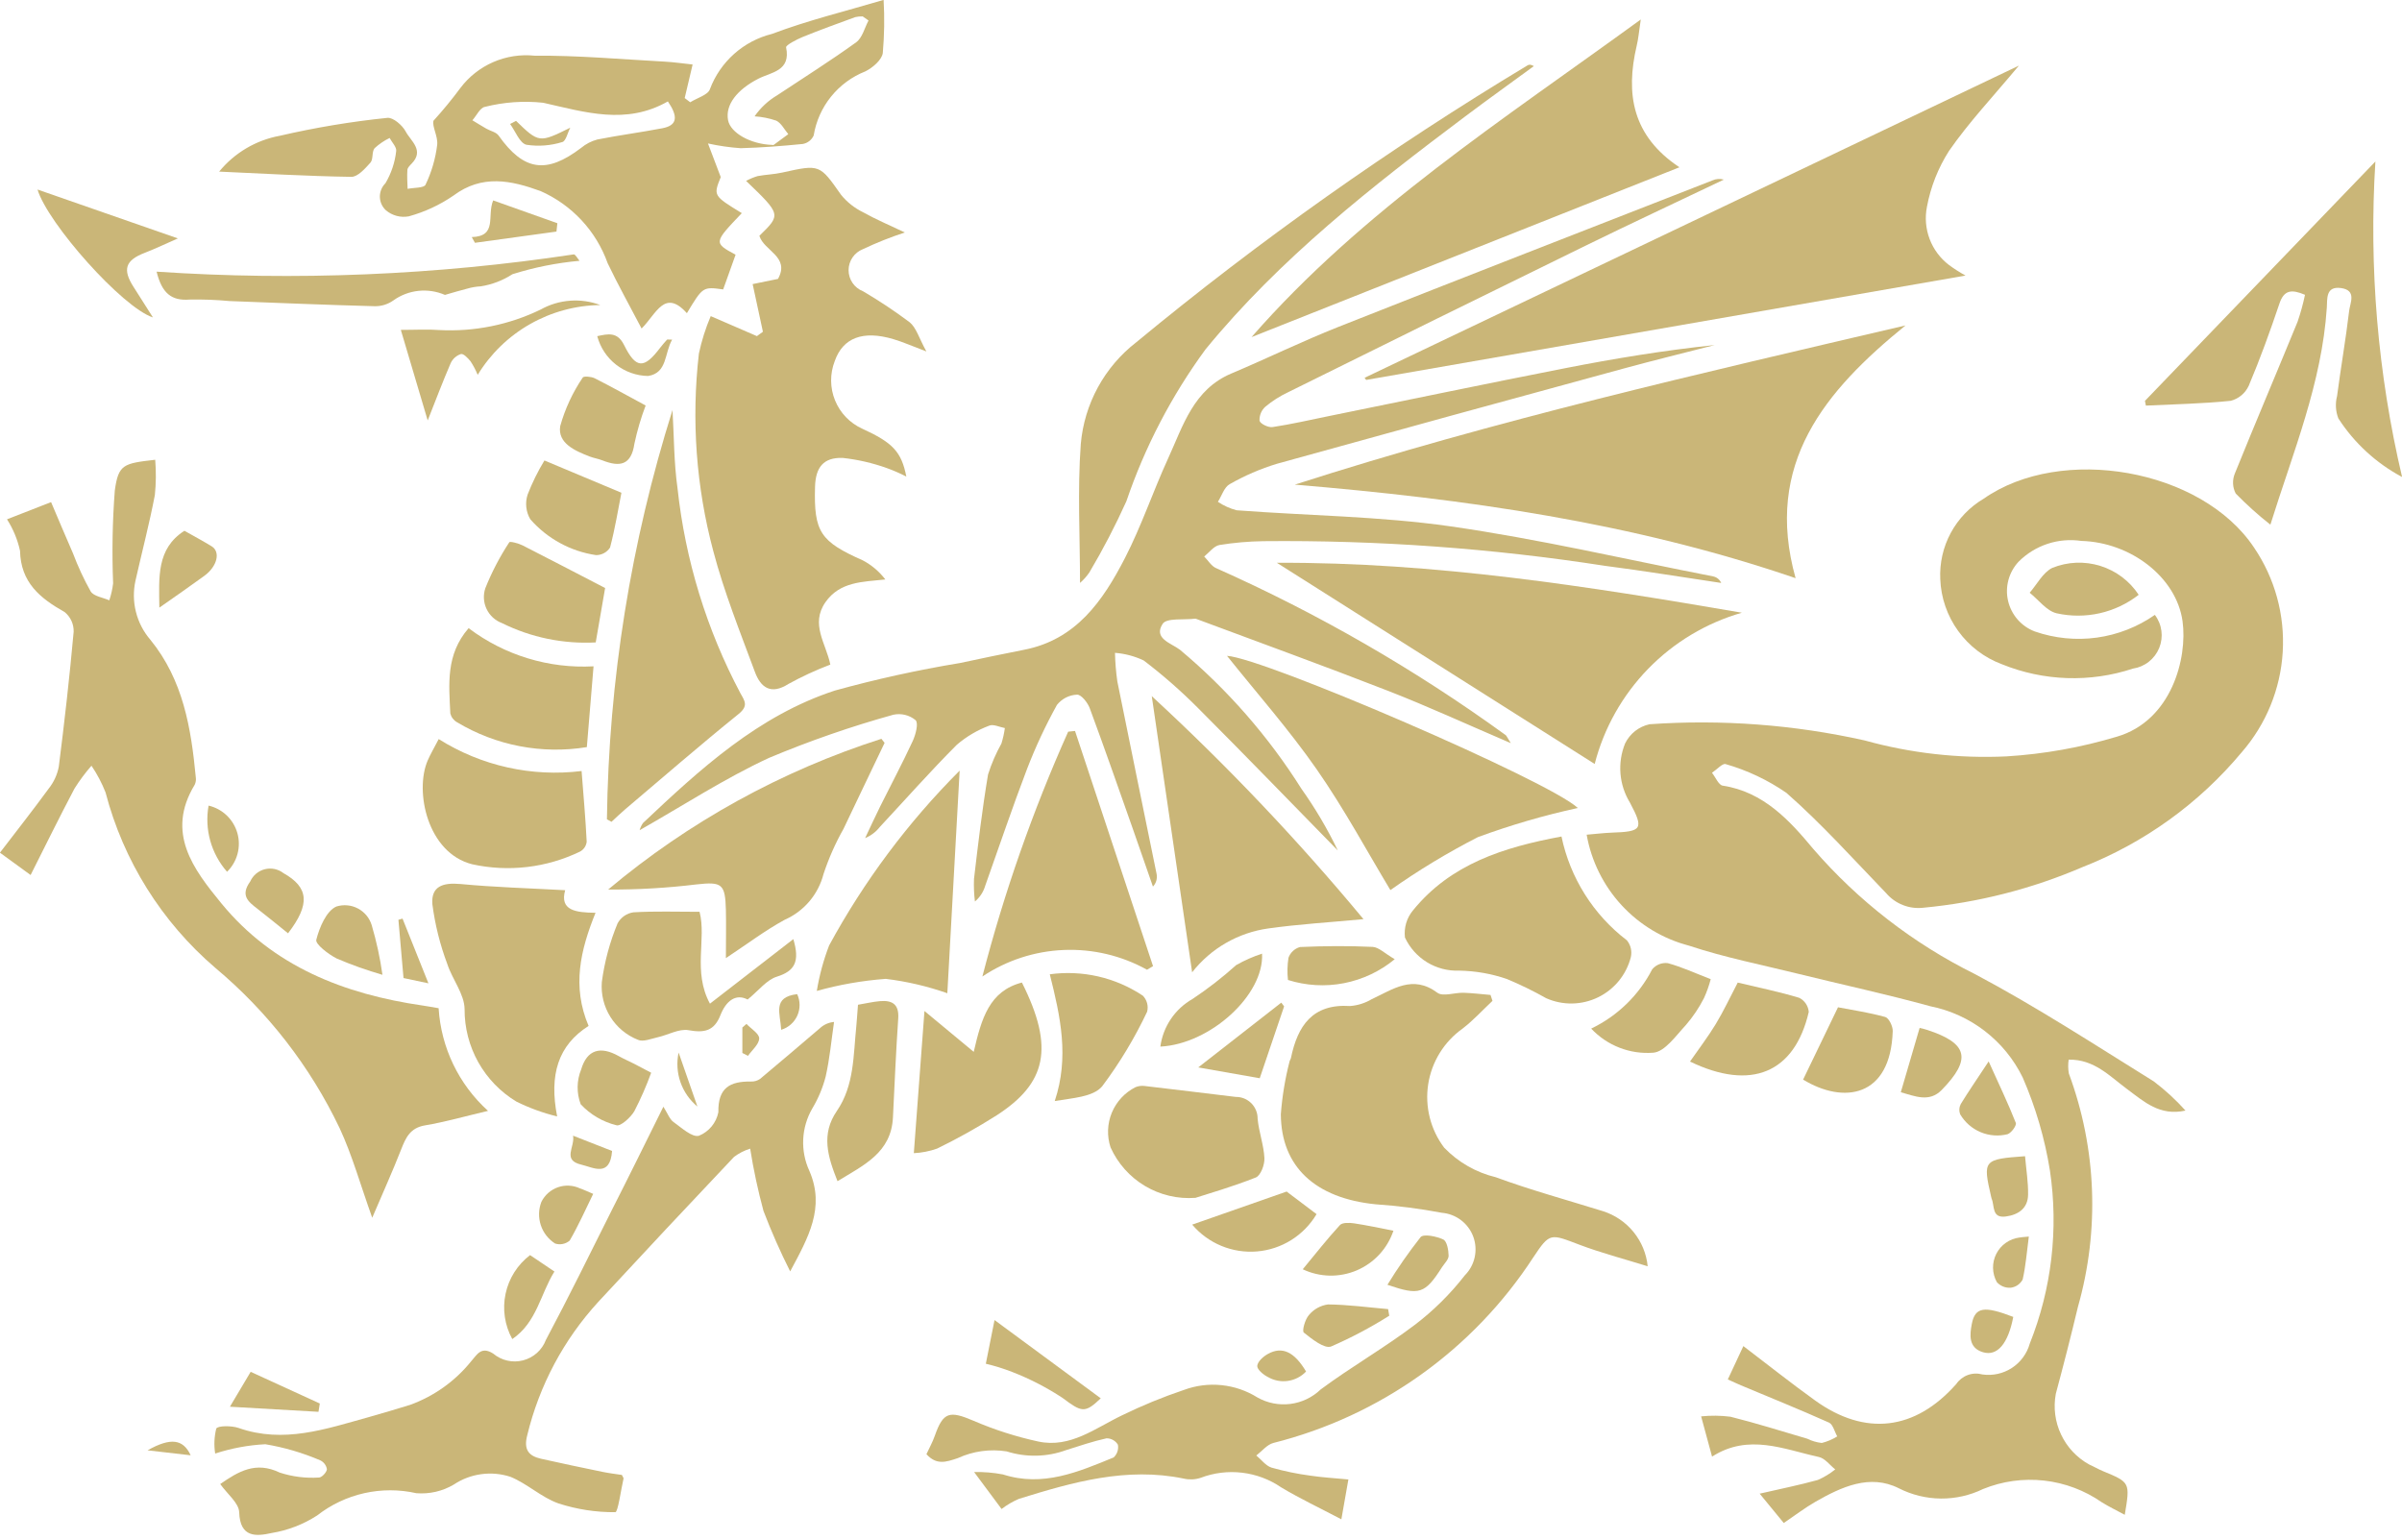 <svg width="117" height="75" viewBox="0 0 117 75" fill="none" xmlns="http://www.w3.org/2000/svg">
<g clip-path="url(#clip0_1_192)">
<path d="M106.454 54.101C105.2 54.38 104.442 53.669 103.623 53.065C102.771 52.436 102.012 51.597 100.764 51.62C100.73 51.844 100.733 52.073 100.773 52.296C102.123 55.942 102.277 59.922 101.215 63.662C100.877 65.079 100.515 66.492 100.137 67.899C100.012 68.57 100.101 69.264 100.393 69.881C100.684 70.499 101.162 71.009 101.759 71.34C101.985 71.44 102.201 71.569 102.43 71.664C103.759 72.215 103.76 72.213 103.496 73.793C103.096 73.577 102.725 73.399 102.376 73.182C101.542 72.602 100.577 72.238 99.567 72.126C98.557 72.013 97.535 72.154 96.594 72.537C95.953 72.849 95.248 73.007 94.535 73.001C93.822 72.994 93.12 72.822 92.485 72.498C91.079 71.792 89.697 72.432 88.429 73.158C87.919 73.45 87.45 73.811 86.886 74.192L85.713 72.763C86.772 72.519 87.668 72.34 88.546 72.095C88.85 71.963 89.135 71.791 89.393 71.582C89.129 71.373 88.893 71.04 88.593 70.976C86.884 70.603 85.176 69.819 83.393 70.958L82.861 68.998C83.336 68.949 83.815 68.955 84.289 69.015C85.547 69.329 86.789 69.721 88.03 70.086C88.252 70.196 88.492 70.266 88.738 70.294C89.004 70.227 89.258 70.119 89.491 69.973C89.359 69.743 89.283 69.389 89.091 69.302C87.674 68.667 86.233 68.086 84.801 67.486C84.607 67.405 84.417 67.313 84.161 67.198L84.918 65.574C86.081 66.458 87.23 67.374 88.418 68.227C90.85 69.974 93.28 69.694 95.29 67.42C95.427 67.219 95.623 67.067 95.851 66.983C96.079 66.9 96.328 66.891 96.562 66.956C97.063 67.028 97.573 66.915 97.997 66.639C98.421 66.363 98.73 65.943 98.868 65.456C99.936 62.782 100.275 59.873 99.851 57.025C99.602 55.464 99.156 53.94 98.525 52.49C98.093 51.604 97.462 50.83 96.681 50.228C95.901 49.626 94.992 49.212 94.025 49.019C91.899 48.433 89.739 47.969 87.597 47.44C85.818 47 84.009 46.645 82.275 46.069C81.013 45.74 79.872 45.056 78.987 44.097C78.103 43.139 77.512 41.946 77.285 40.662C77.733 40.625 78.116 40.577 78.5 40.562C79.994 40.514 80.077 40.381 79.389 39.092C79.129 38.664 78.972 38.182 78.932 37.683C78.892 37.184 78.969 36.682 79.157 36.218C79.272 35.982 79.439 35.775 79.645 35.612C79.852 35.45 80.092 35.337 80.349 35.281C83.86 35.036 87.388 35.302 90.823 36.069C93.071 36.694 95.404 36.956 97.735 36.847C99.56 36.735 101.365 36.412 103.116 35.886C105.781 35.104 106.558 32.052 106.311 30.264C106.011 28.112 103.781 26.418 101.384 26.351C100.831 26.269 100.266 26.317 99.735 26.492C99.204 26.668 98.721 26.965 98.326 27.361C98.09 27.613 97.92 27.919 97.83 28.252C97.74 28.585 97.734 28.935 97.812 29.271C97.89 29.607 98.049 29.919 98.276 30.179C98.503 30.439 98.79 30.639 99.113 30.761C100.082 31.098 101.118 31.201 102.135 31.061C103.151 30.921 104.12 30.541 104.962 29.954C105.134 30.181 105.244 30.449 105.281 30.732C105.318 31.014 105.281 31.301 105.174 31.565C105.066 31.829 104.892 32.06 104.668 32.236C104.444 32.413 104.179 32.528 103.897 32.57C101.81 33.26 99.545 33.185 97.509 32.357C96.656 32.039 95.916 31.476 95.382 30.738C94.848 30.001 94.544 29.122 94.509 28.212C94.472 27.429 94.649 26.65 95.021 25.96C95.393 25.27 95.947 24.694 96.622 24.295C100.405 21.646 107.236 22.833 109.794 26.676C110.808 28.171 111.299 29.959 111.19 31.763C111.082 33.566 110.38 35.282 109.194 36.645C107.118 39.136 104.446 41.062 101.427 42.245C98.966 43.301 96.355 43.968 93.689 44.219C93.35 44.259 93.007 44.215 92.69 44.09C92.373 43.966 92.091 43.765 91.87 43.506C90.275 41.853 88.735 40.134 87.014 38.623C86.11 37.999 85.111 37.526 84.056 37.223C83.914 37.166 83.616 37.496 83.39 37.646C83.564 37.863 83.714 38.246 83.915 38.273C85.904 38.573 87.185 39.985 88.323 41.355C90.518 43.892 93.197 45.965 96.203 47.455C99.187 49.037 102.029 50.892 104.903 52.676C105.465 53.1 105.984 53.577 106.454 54.101Z" fill="#CAB678"/>
<path d="M73.591 36.202C71.448 35.284 69.564 34.416 67.635 33.663C64.541 32.456 61.417 31.325 58.305 30.163C58.278 30.149 58.247 30.14 58.216 30.139C57.668 30.208 56.826 30.09 56.632 30.39C56.167 31.108 57.048 31.327 57.475 31.653C59.79 33.589 61.787 35.876 63.395 38.43C64.069 39.378 64.66 40.381 65.163 41.43C62.898 39.117 60.649 36.789 58.363 34.5C57.533 33.665 56.647 32.888 55.71 32.175C55.27 31.966 54.796 31.84 54.31 31.803C54.321 32.269 54.359 32.734 54.425 33.196C55.053 36.329 55.705 39.458 56.341 42.59C56.359 42.697 56.352 42.807 56.321 42.911C56.289 43.016 56.234 43.111 56.159 43.19C55.834 42.257 55.513 41.323 55.184 40.39C54.491 38.427 53.807 36.46 53.084 34.508C52.984 34.232 52.668 33.832 52.465 33.84C52.275 33.847 52.089 33.896 51.919 33.982C51.75 34.069 51.601 34.191 51.483 34.34C50.928 35.343 50.442 36.383 50.029 37.453C49.308 39.338 48.666 41.253 47.988 43.153C47.901 43.451 47.727 43.717 47.488 43.915C47.443 43.55 47.428 43.182 47.443 42.815C47.643 41.115 47.843 39.415 48.127 37.73C48.292 37.207 48.51 36.702 48.778 36.223C48.855 35.976 48.911 35.723 48.946 35.467C48.689 35.421 48.38 35.262 48.184 35.35C47.606 35.566 47.07 35.883 46.602 36.285C45.312 37.578 44.102 38.947 42.856 40.285C42.668 40.525 42.422 40.711 42.14 40.827C42.386 40.308 42.625 39.785 42.88 39.271C43.406 38.214 43.962 37.171 44.458 36.1C44.602 35.788 44.748 35.232 44.599 35.084C44.45 34.96 44.275 34.872 44.087 34.826C43.899 34.78 43.703 34.777 43.514 34.818C41.455 35.39 39.434 36.092 37.463 36.918C35.302 37.918 33.288 39.234 31.156 40.443C31.19 40.317 31.246 40.199 31.321 40.092C34.107 37.46 36.946 34.855 40.67 33.639C42.678 33.084 44.714 32.636 46.77 32.297C47.804 32.078 48.838 31.856 49.875 31.655C52.42 31.164 53.725 29.263 54.792 27.192C55.6 25.624 56.164 23.933 56.901 22.326C57.629 20.738 58.132 18.972 59.981 18.194C61.727 17.459 63.431 16.622 65.191 15.925C71.255 13.525 77.335 11.163 83.41 8.789C83.585 8.71 83.783 8.696 83.967 8.75C81.712 9.826 79.447 10.884 77.203 11.982C72.376 14.345 67.554 16.72 62.739 19.109C62.344 19.295 61.975 19.53 61.639 19.809C61.543 19.894 61.467 20 61.417 20.119C61.367 20.238 61.344 20.366 61.351 20.495C61.388 20.648 61.782 20.836 61.986 20.805C62.906 20.666 63.816 20.455 64.73 20.269C68.568 19.489 72.403 18.688 76.246 17.935C78.646 17.464 81.069 17.066 83.522 16.809C82.047 17.188 80.567 17.55 79.097 17.95C73.46 19.483 67.826 21.031 62.197 22.593C61.396 22.837 60.624 23.17 59.897 23.586C59.63 23.732 59.511 24.151 59.324 24.446C59.603 24.633 59.911 24.773 60.236 24.858C63.706 25.122 67.208 25.148 70.644 25.64C74.944 26.256 79.19 27.247 83.458 28.082C83.542 28.101 83.621 28.139 83.687 28.194C83.753 28.249 83.805 28.319 83.839 28.398C81.95 28.118 80.064 27.807 78.169 27.563C72.665 26.71 67.101 26.308 61.532 26.363C60.817 26.374 60.103 26.436 59.397 26.55C59.125 26.599 58.897 26.916 58.656 27.111C58.85 27.305 59.009 27.585 59.244 27.68C64.214 29.893 68.94 32.619 73.344 35.813C73.385 35.846 73.407 35.916 73.591 36.202Z" fill="#CAB678"/>
<path d="M72.698 48.756C72.215 49.209 71.766 49.705 71.243 50.106C70.797 50.423 70.418 50.826 70.131 51.291C69.843 51.757 69.651 52.275 69.567 52.816C69.483 53.357 69.509 53.909 69.642 54.44C69.775 54.97 70.014 55.469 70.343 55.906C71.025 56.616 71.897 57.116 72.854 57.347C74.567 57.977 76.335 58.459 78.08 59.002C78.665 59.188 79.184 59.541 79.571 60.018C79.958 60.495 80.197 61.075 80.258 61.686C79.058 61.313 77.975 61.031 76.931 60.635C75.513 60.098 75.495 60.035 74.685 61.253C71.754 65.754 67.233 68.982 62.024 70.293C61.715 70.375 61.469 70.693 61.194 70.904C61.439 71.104 61.653 71.404 61.934 71.494C62.557 71.671 63.192 71.802 63.834 71.886C64.407 71.973 64.989 72.005 65.679 72.071L65.337 74.013C64.278 73.455 63.314 73.001 62.404 72.455C61.837 72.067 61.184 71.823 60.501 71.742C59.819 71.661 59.127 71.746 58.485 71.991C58.222 72.078 57.94 72.092 57.669 72.031C54.877 71.45 52.25 72.202 49.634 73.015C49.332 73.144 49.047 73.31 48.786 73.51L47.448 71.71C47.92 71.699 48.391 71.738 48.855 71.827C50.798 72.452 52.521 71.705 54.245 70.999C54.329 70.921 54.393 70.823 54.429 70.714C54.465 70.605 54.473 70.489 54.452 70.376C54.394 70.281 54.313 70.203 54.216 70.149C54.119 70.094 54.009 70.066 53.898 70.067C53.234 70.213 52.585 70.435 51.934 70.64C51.001 70.982 49.981 71.004 49.034 70.704C48.227 70.576 47.4 70.69 46.657 71.031C46.068 71.231 45.616 71.378 45.126 70.84C45.261 70.547 45.426 70.253 45.535 69.94C45.945 68.776 46.248 68.711 47.43 69.216C48.443 69.652 49.496 69.989 50.574 70.223C52.14 70.557 53.352 69.568 54.66 68.944C55.635 68.468 56.64 68.056 57.668 67.71C58.253 67.493 58.879 67.413 59.499 67.477C60.12 67.54 60.717 67.745 61.246 68.075C61.733 68.351 62.297 68.462 62.852 68.392C63.408 68.322 63.926 68.074 64.33 67.686C65.813 66.586 67.43 65.661 68.907 64.545C69.823 63.849 70.644 63.036 71.35 62.128C71.591 61.886 71.758 61.581 71.831 61.247C71.904 60.914 71.88 60.566 71.763 60.246C71.645 59.926 71.438 59.646 71.166 59.439C70.894 59.233 70.569 59.108 70.229 59.08C69.161 58.878 68.082 58.739 66.998 58.666C64.073 58.371 62.403 56.841 62.389 54.28C62.454 53.415 62.595 52.557 62.811 51.717C62.821 51.657 62.867 51.604 62.88 51.544C63.205 49.979 63.923 48.889 65.759 49.008C66.132 48.981 66.494 48.867 66.815 48.675C67.846 48.198 68.809 47.463 70.015 48.362C70.288 48.562 70.859 48.348 71.291 48.362C71.723 48.376 72.165 48.431 72.602 48.468L72.698 48.756Z" fill="#CAB678"/>
<path d="M0.341 25.298L2.488 24.46C2.836 25.276 3.188 26.12 3.557 26.96C3.797 27.598 4.084 28.217 4.418 28.812C4.569 29.051 5.013 29.106 5.323 29.245C5.414 28.976 5.477 28.699 5.51 28.417C5.45 26.91 5.477 25.401 5.592 23.897C5.767 22.614 6.016 22.576 7.56 22.397C7.607 22.97 7.602 23.545 7.543 24.117C7.275 25.517 6.914 26.89 6.601 28.278C6.489 28.782 6.495 29.306 6.621 29.807C6.746 30.308 6.987 30.773 7.324 31.165C8.924 33.133 9.308 35.465 9.537 37.865C9.556 37.989 9.537 38.116 9.484 38.229C8.058 40.573 9.429 42.353 10.784 44.008C13.302 47.078 16.76 48.429 20.589 48.984C20.832 49.019 21.073 49.066 21.365 49.115C21.483 51.032 22.346 52.827 23.771 54.115C22.66 54.377 21.689 54.656 20.699 54.823C19.981 54.944 19.766 55.417 19.541 55.992C19.118 57.071 18.641 58.129 18.131 59.322C17.551 57.704 17.157 56.278 16.542 54.955C15.105 51.947 13.039 49.284 10.483 47.145C7.873 44.909 6.009 41.928 5.141 38.602C4.961 38.145 4.732 37.709 4.456 37.302C4.151 37.65 3.875 38.021 3.629 38.413C2.901 39.791 2.215 41.191 1.491 42.626L-0.003 41.538C0.787 40.506 1.597 39.476 2.372 38.417C2.619 38.107 2.787 37.743 2.863 37.354C3.141 35.165 3.39 32.972 3.588 30.774C3.593 30.591 3.556 30.41 3.48 30.244C3.403 30.078 3.29 29.931 3.148 29.816C1.948 29.14 1.01 28.377 0.975 26.828C0.855 26.285 0.641 25.767 0.341 25.298Z" fill="#CAB678"/>
<path d="M34.619 15.4L36.869 16.374L37.161 16.161L36.661 13.839L37.896 13.587C38.496 12.499 37.207 12.225 36.989 11.487C38.051 10.453 38.051 10.453 36.341 8.812C36.519 8.716 36.706 8.638 36.899 8.579C37.299 8.504 37.704 8.495 38.099 8.407C39.945 7.996 39.922 8.007 40.972 9.496C41.261 9.849 41.623 10.135 42.033 10.336C42.659 10.688 43.325 10.967 44.074 11.325C43.378 11.552 42.697 11.823 42.035 12.137C41.828 12.217 41.651 12.358 41.526 12.541C41.401 12.724 41.334 12.94 41.334 13.162C41.334 13.383 41.401 13.6 41.526 13.783C41.651 13.966 41.828 14.107 42.035 14.187C42.82 14.647 43.579 15.152 44.307 15.698C44.632 15.961 44.762 16.466 45.123 17.121C44.404 16.85 43.969 16.654 43.515 16.521C42.031 16.08 41.057 16.455 40.659 17.593C40.42 18.209 40.425 18.893 40.674 19.504C40.923 20.116 41.397 20.61 41.998 20.883C43.485 21.564 43.909 22.003 44.147 23.218C43.839 23.057 43.52 22.918 43.193 22.801C42.499 22.553 41.779 22.387 41.046 22.307C40.105 22.277 39.727 22.769 39.7 23.715C39.638 25.915 39.956 26.381 42.033 27.301C42.459 27.528 42.831 27.844 43.124 28.228C42.015 28.348 40.913 28.328 40.207 29.336C39.461 30.406 40.238 31.352 40.445 32.375C39.746 32.64 39.066 32.954 38.411 33.315C37.542 33.87 37.05 33.486 36.77 32.73C36.049 30.784 35.27 28.844 34.743 26.843C33.907 23.708 33.67 20.445 34.043 17.222C34.176 16.598 34.369 15.988 34.619 15.4Z" fill="#CAB678"/>
<path d="M35.83 12.409L35.225 14.099C34.236 13.964 34.236 13.964 33.458 15.257C32.371 14.047 31.971 15.292 31.251 16.004C30.67 14.891 30.1 13.873 29.599 12.823C29.322 12.046 28.889 11.333 28.327 10.729C27.765 10.125 27.086 9.641 26.331 9.308C24.897 8.786 23.484 8.481 22.081 9.532C21.418 9.987 20.683 10.328 19.907 10.54C19.712 10.575 19.512 10.568 19.321 10.517C19.129 10.466 18.951 10.373 18.8 10.246C18.709 10.163 18.635 10.062 18.584 9.949C18.533 9.837 18.506 9.715 18.503 9.591C18.501 9.468 18.524 9.345 18.571 9.231C18.617 9.116 18.687 9.013 18.775 8.926C19.057 8.449 19.235 7.918 19.297 7.368C19.333 7.18 19.097 6.939 18.978 6.722C18.71 6.852 18.463 7.02 18.244 7.222C18.103 7.395 18.189 7.76 18.044 7.922C17.785 8.211 17.424 8.622 17.11 8.615C14.956 8.582 12.803 8.455 10.675 8.36C11.423 7.444 12.473 6.825 13.636 6.613C15.359 6.214 17.105 5.923 18.865 5.742C19.144 5.708 19.603 6.103 19.765 6.413C20.009 6.87 20.679 7.325 20.053 7.969C19.967 8.057 19.853 8.169 19.844 8.269C19.822 8.578 19.844 8.889 19.854 9.2C20.154 9.138 20.654 9.162 20.727 9C21.021 8.386 21.214 7.727 21.296 7.051C21.335 6.626 21.042 6.172 21.113 5.883C21.578 5.372 22.017 4.838 22.428 4.283C22.844 3.732 23.395 3.299 24.027 3.024C24.66 2.749 25.353 2.642 26.039 2.713C28.146 2.696 30.254 2.888 32.361 3.001C32.817 3.025 33.27 3.093 33.737 3.142L33.351 4.777L33.62 4.982C33.952 4.771 34.495 4.624 34.582 4.338C34.831 3.679 35.235 3.091 35.761 2.623C36.287 2.155 36.919 1.822 37.602 1.652C39.362 0.987 41.202 0.542 43.04 -0.005C43.09 0.858 43.076 1.724 43 2.586C42.949 2.924 42.506 3.3 42.151 3.477C41.497 3.735 40.921 4.159 40.48 4.706C40.039 5.253 39.747 5.906 39.634 6.6C39.586 6.706 39.513 6.8 39.421 6.871C39.33 6.943 39.222 6.992 39.107 7.013C38.1 7.113 37.088 7.192 36.076 7.219C35.541 7.182 35.009 7.105 34.485 6.989L35.107 8.627C34.744 9.532 34.744 9.532 36.133 10.383C34.757 11.825 34.757 11.825 35.83 12.409ZM32.53 4.941C30.5 6.1 28.506 5.466 26.459 5.006C25.508 4.904 24.546 4.972 23.619 5.206C23.389 5.241 23.212 5.632 23.01 5.86C23.237 5.997 23.462 6.138 23.692 6.269C23.892 6.383 24.168 6.436 24.287 6.604C25.505 8.324 26.613 8.493 28.307 7.204C28.537 7.012 28.806 6.873 29.095 6.796C30.145 6.588 31.209 6.449 32.261 6.248C33.011 6.107 33.031 5.67 32.53 4.937V4.941ZM42.306 0.999L42.022 0.799C41.9 0.795 41.778 0.807 41.659 0.834C40.803 1.147 39.945 1.456 39.101 1.8C38.801 1.924 38.267 2.2 38.29 2.308C38.532 3.463 37.566 3.514 36.944 3.832C35.898 4.367 35.32 5.108 35.464 5.858C35.583 6.474 36.557 7.021 37.595 7.058C37.626 7.058 37.667 7.073 37.687 7.058C37.925 6.886 38.161 6.71 38.397 6.535C38.205 6.308 38.055 5.996 37.81 5.877C37.469 5.76 37.114 5.69 36.755 5.667C37.044 5.25 37.419 4.901 37.855 4.642C39.142 3.786 40.455 2.963 41.705 2.059C42.007 1.837 42.112 1.359 42.306 0.999Z" fill="#CAB678"/>
<path d="M63.068 23.609C72.825 20.47 82.794 18.2 92.817 15.853C88.897 19.038 85.9 22.588 87.463 28.166C79.544 25.453 71.369 24.301 63.068 23.609Z" fill="#CAB678"/>
<path d="M32.313 53.913C32.523 54.245 32.613 54.513 32.795 54.65C33.195 54.936 33.718 55.423 34.047 55.327C34.287 55.229 34.499 55.073 34.664 54.873C34.828 54.673 34.941 54.435 34.991 54.181C34.968 52.981 35.565 52.673 36.581 52.686C36.737 52.693 36.891 52.649 37.02 52.561C38.005 51.741 38.976 50.906 39.952 50.076C40.139 49.908 40.376 49.806 40.626 49.784C40.496 50.674 40.415 51.574 40.217 52.449C40.075 52.992 39.858 53.511 39.57 53.993C39.302 54.453 39.149 54.97 39.124 55.502C39.099 56.033 39.203 56.563 39.427 57.046C40.197 58.834 39.378 60.275 38.489 61.936C38.006 60.977 37.572 59.993 37.189 58.99C36.919 57.991 36.702 56.978 36.54 55.956C36.258 56.044 35.993 56.179 35.756 56.356C33.539 58.697 31.336 61.051 29.145 63.417C27.458 65.257 26.266 67.496 25.68 69.923C25.503 70.61 25.74 70.923 26.351 71.062C27.351 71.287 28.351 71.496 29.357 71.703C29.685 71.77 30.018 71.809 30.292 71.851C30.348 71.969 30.377 72.001 30.372 72.025C30.241 72.598 30.101 73.666 29.972 73.665C29.031 73.673 28.094 73.528 27.199 73.237C26.372 72.945 25.683 72.276 24.865 71.943C24.406 71.792 23.919 71.748 23.44 71.814C22.961 71.879 22.504 72.052 22.102 72.321C21.553 72.646 20.917 72.792 20.281 72.741C19.445 72.552 18.578 72.552 17.742 72.739C16.907 72.927 16.123 73.298 15.448 73.825C14.776 74.26 14.022 74.551 13.232 74.68C12.476 74.848 11.693 74.916 11.651 73.67C11.636 73.218 11.074 72.785 10.727 72.294C11.619 71.679 12.454 71.173 13.627 71.737C14.242 71.938 14.889 72.019 15.534 71.977C15.667 71.983 15.907 71.73 15.924 71.577C15.91 71.482 15.872 71.392 15.814 71.315C15.756 71.238 15.68 71.177 15.593 71.137C14.738 70.771 13.842 70.508 12.924 70.355C12.093 70.398 11.272 70.551 10.481 70.809C10.417 70.405 10.435 69.993 10.533 69.596C10.601 69.445 11.285 69.445 11.623 69.563C13.811 70.332 15.861 69.615 17.923 69.045C18.611 68.855 19.294 68.645 19.977 68.437C21.15 68.012 22.183 67.272 22.963 66.298C23.223 66.013 23.429 65.56 24.023 65.939C24.222 66.106 24.458 66.224 24.711 66.281C24.964 66.339 25.228 66.335 25.479 66.269C25.731 66.204 25.963 66.079 26.157 65.906C26.35 65.732 26.499 65.515 26.591 65.272C27.7 63.19 28.738 61.072 29.796 58.96C30.627 57.327 31.434 55.685 32.313 53.913Z" fill="#CAB678"/>
<path d="M66.469 18.403L98.339 3.197C97.074 4.715 95.901 5.958 94.939 7.346C94.407 8.178 94.04 9.105 93.86 10.076C93.756 10.601 93.802 11.144 93.991 11.645C94.18 12.145 94.506 12.582 94.931 12.907C95.189 13.097 95.459 13.269 95.739 13.424L66.545 18.508L66.469 18.403Z" fill="#CAB678"/>
<path d="M84.845 29.848C83.112 30.346 81.539 31.288 80.282 32.58C79.025 33.872 78.126 35.47 77.676 37.216L62.195 27.416C69.904 27.383 77.354 28.562 84.845 29.848Z" fill="#CAB678"/>
<path d="M60.961 16.422C66.354 10.251 73.171 5.864 79.921 0.949C79.832 1.549 79.804 1.895 79.721 2.233C79.176 4.569 79.499 6.615 81.804 8.149L60.961 16.422Z" fill="#CAB678"/>
<path d="M112.275 14.361C111.628 14.087 111.256 14.119 111.033 14.78C110.576 16.133 110.09 17.48 109.533 18.796C109.45 18.974 109.328 19.133 109.177 19.259C109.026 19.384 108.849 19.476 108.658 19.525C107.287 19.668 105.904 19.691 104.525 19.759L104.479 19.529L115.704 7.867C115.382 13.026 115.82 18.205 117.004 23.237C115.742 22.564 114.673 21.581 113.898 20.379C113.765 20.032 113.744 19.653 113.837 19.294C114.019 17.907 114.262 16.529 114.426 15.14C114.472 14.751 114.806 14.14 114.026 14.032C113.275 13.932 113.366 14.561 113.338 14.982C113.097 18.66 111.693 22.024 110.589 25.559C109.994 25.091 109.43 24.584 108.901 24.042C108.823 23.893 108.778 23.728 108.771 23.559C108.764 23.391 108.793 23.223 108.858 23.067C109.858 20.594 110.902 18.142 111.913 15.675C112.061 15.245 112.182 14.806 112.275 14.361Z" fill="#CAB678"/>
<path d="M76.855 39.361C75.203 39.721 73.577 40.195 71.99 40.779C70.509 41.538 69.084 42.4 67.725 43.36C66.616 41.522 65.488 39.419 64.134 37.475C62.78 35.531 61.194 33.737 59.767 31.949C61.582 32.059 75.463 38.045 76.855 39.361Z" fill="#CAB678"/>
<path d="M29.563 39.912C29.65 33.146 30.726 26.43 32.757 19.975C32.833 21.247 32.824 22.531 33.002 23.788C33.379 27.283 34.42 30.674 36.069 33.779C36.281 34.152 36.46 34.388 35.98 34.779C34.103 36.293 32.28 37.879 30.442 39.434C30.216 39.626 30.004 39.834 29.786 40.034L29.563 39.912Z" fill="#CAB678"/>
<path d="M27.529 43.366C27.252 44.356 28.043 44.455 29.008 44.466C28.272 46.285 27.85 48.05 28.67 49.977C27.186 50.919 26.742 52.356 27.138 54.386C26.451 54.219 25.784 53.976 25.15 53.662C24.377 53.194 23.738 52.533 23.296 51.745C22.855 50.956 22.625 50.066 22.63 49.162C22.623 48.425 22.03 47.71 21.786 46.957C21.433 46.018 21.189 45.04 21.06 44.045C20.997 43.186 21.552 42.983 22.435 43.065C24.09 43.222 25.755 43.269 27.529 43.366Z" fill="#CAB678"/>
<path d="M52.607 28.397C52.607 26.143 52.479 23.872 52.645 21.623C52.73 20.657 53.014 19.718 53.478 18.867C53.943 18.016 54.578 17.269 55.345 16.675C61.355 11.71 67.726 7.2 74.407 3.183C74.475 3.142 74.562 3.132 74.713 3.221C73.598 4.037 72.475 4.841 71.371 5.67C66.824 9.085 62.355 12.58 58.718 17.022C57.065 19.279 55.765 21.774 54.864 24.422C54.329 25.608 53.728 26.764 53.064 27.883C52.934 28.073 52.781 28.246 52.607 28.397Z" fill="#CAB678"/>
<path d="M76.059 40.75C76.48 42.764 77.611 44.56 79.246 45.809C79.338 45.922 79.403 46.054 79.436 46.196C79.469 46.338 79.469 46.485 79.437 46.627C79.329 47.05 79.13 47.444 78.854 47.782C78.578 48.12 78.232 48.394 77.839 48.584C77.447 48.775 77.017 48.877 76.581 48.885C76.144 48.892 75.712 48.804 75.313 48.627C74.694 48.277 74.055 47.965 73.399 47.692C72.653 47.435 71.872 47.298 71.084 47.284C70.532 47.307 69.986 47.166 69.514 46.879C69.043 46.591 68.667 46.171 68.434 45.67C68.406 45.435 68.427 45.198 68.493 44.971C68.56 44.745 68.672 44.534 68.823 44.352C70.658 42.091 73.228 41.276 76.059 40.75Z" fill="#CAB678"/>
<path d="M56.102 33.913C59.777 37.301 63.222 40.93 66.414 44.776C64.766 44.932 63.267 45.02 61.785 45.228C60.316 45.431 58.983 46.197 58.068 47.364L56.102 33.913Z" fill="#CAB678"/>
<path d="M43.088 36.189C42.421 37.589 41.749 38.977 41.088 40.375C40.691 41.078 40.364 41.817 40.111 42.584C39.985 43.073 39.749 43.527 39.422 43.912C39.095 44.297 38.685 44.602 38.223 44.806C37.279 45.318 36.414 45.977 35.358 46.674C35.358 45.836 35.374 45.083 35.358 44.33C35.324 43.053 35.171 42.946 33.923 43.084C32.496 43.258 31.06 43.342 29.623 43.334C33.54 40.045 38.061 37.55 42.933 35.991L43.088 36.189Z" fill="#CAB678"/>
<path d="M55.87 47.24C54.632 46.552 53.229 46.219 51.814 46.278C50.399 46.336 49.028 46.783 47.851 47.57C48.909 43.485 50.307 39.495 52.03 35.643L52.364 35.609L56.164 47.066L55.87 47.24Z" fill="#CAB678"/>
<path d="M39.786 48.273C39.91 47.516 40.111 46.773 40.386 46.057C42.086 42.928 44.227 40.06 46.744 37.541L46.144 48.385C45.172 48.044 44.166 47.809 43.144 47.685C42.008 47.769 40.883 47.966 39.786 48.273Z" fill="#CAB678"/>
<path d="M21.369 36.004C23.44 37.309 25.899 37.859 28.329 37.56C28.423 38.785 28.523 39.894 28.577 41.005C28.566 41.104 28.531 41.199 28.476 41.282C28.42 41.364 28.346 41.433 28.259 41.481C26.625 42.273 24.772 42.492 22.999 42.102C20.815 41.55 20.186 38.541 20.833 37.046C20.968 36.734 21.143 36.44 21.369 36.004Z" fill="#CAB678"/>
<path d="M58.23 58.352C57.371 58.417 56.514 58.216 55.774 57.776C55.033 57.336 54.447 56.678 54.094 55.893C53.912 55.34 53.934 54.74 54.157 54.203C54.38 53.665 54.788 53.225 55.307 52.962C55.45 52.903 55.606 52.883 55.76 52.904C57.239 53.075 58.715 53.259 60.193 53.436C60.333 53.434 60.472 53.46 60.602 53.512C60.731 53.565 60.849 53.643 60.948 53.741C61.048 53.84 61.126 53.958 61.179 54.087C61.233 54.216 61.259 54.355 61.258 54.495C61.316 55.141 61.558 55.774 61.589 56.419C61.605 56.737 61.407 57.266 61.171 57.36C60.026 57.815 58.837 58.155 58.23 58.352Z" fill="#CAB678"/>
<path d="M38.643 45.749C38.964 46.83 38.727 47.301 37.843 47.577C37.343 47.732 36.958 48.251 36.417 48.691C35.827 48.384 35.358 48.775 35.093 49.45C34.793 50.218 34.318 50.327 33.543 50.186C33.076 50.101 32.543 50.418 32.031 50.531C31.714 50.602 31.323 50.768 31.075 50.654C30.518 50.434 30.047 50.042 29.73 49.535C29.413 49.027 29.268 48.431 29.315 47.835C29.445 46.852 29.704 45.891 30.084 44.976C30.163 44.833 30.273 44.711 30.407 44.618C30.542 44.525 30.696 44.465 30.857 44.443C31.903 44.381 32.957 44.418 34.075 44.418C34.421 45.742 33.731 47.324 34.581 48.893L38.643 45.749Z" fill="#CAB678"/>
<path d="M45.03 49.251L47.43 51.241C47.81 49.597 48.196 48.275 49.777 47.864C51.385 51.064 50.952 52.777 48.548 54.332C47.611 54.926 46.641 55.468 45.643 55.954C45.279 56.083 44.898 56.157 44.512 56.176L45.03 49.251Z" fill="#CAB678"/>
<path d="M28.911 32.46L28.585 36.395C26.397 36.753 24.154 36.322 22.254 35.179C22.175 35.134 22.107 35.073 22.052 35C21.997 34.928 21.957 34.845 21.935 34.757C21.869 33.338 21.705 31.89 22.826 30.601C24.572 31.919 26.727 32.578 28.911 32.46Z" fill="#CAB678"/>
<path d="M21.673 14.366C21.267 14.191 20.823 14.123 20.384 14.169C19.945 14.216 19.525 14.375 19.165 14.632C18.898 14.824 18.576 14.924 18.248 14.917C15.891 14.854 13.535 14.756 11.18 14.666C10.531 14.605 9.879 14.581 9.228 14.594C8.36 14.66 7.888 14.294 7.628 13.234C14.411 13.688 21.223 13.406 27.945 12.393C28.025 12.383 28.133 12.593 28.228 12.705C27.119 12.805 26.023 13.024 24.961 13.358C24.494 13.661 23.969 13.862 23.42 13.949C23.192 13.961 22.966 13.999 22.747 14.064C22.414 14.147 22.085 14.249 21.673 14.366Z" fill="#CAB678"/>
<path d="M51.135 47.462C52.723 47.245 54.335 47.615 55.668 48.505C55.766 48.606 55.837 48.731 55.874 48.867C55.91 49.003 55.912 49.146 55.877 49.283C55.271 50.566 54.537 51.785 53.685 52.92C53.239 53.448 52.218 53.49 51.376 53.637C52.088 51.5 51.656 49.532 51.135 47.462Z" fill="#CAB678"/>
<path d="M29.475 28.645L29.017 31.295C27.439 31.38 25.865 31.055 24.449 30.353C24.12 30.23 23.852 29.984 23.701 29.667C23.55 29.349 23.528 28.986 23.641 28.653C23.953 27.871 24.344 27.122 24.806 26.418C24.841 26.359 25.251 26.466 25.452 26.567C26.729 27.216 27.998 27.881 29.475 28.645Z" fill="#CAB678"/>
<path d="M41.792 48.946C42.185 48.88 42.517 48.801 42.853 48.771C43.443 48.719 43.797 48.904 43.753 49.604C43.643 51.213 43.574 52.825 43.495 54.436C43.41 56.157 42.075 56.756 40.795 57.541C40.314 56.335 39.985 55.254 40.763 54.12C41.616 52.876 41.563 51.405 41.711 49.987C41.74 49.679 41.758 49.371 41.792 48.946Z" fill="#CAB678"/>
<path d="M84.644 47.866C85.67 48.111 86.673 48.315 87.644 48.61C87.773 48.676 87.882 48.773 87.963 48.893C88.043 49.014 88.092 49.152 88.104 49.296C87.411 52.271 85.296 53.151 82.319 51.713C82.744 51.101 83.193 50.513 83.572 49.889C83.951 49.265 84.269 48.583 84.644 47.866Z" fill="#CAB678"/>
<path d="M26.519 22.432L30.269 24.004C30.108 24.822 29.957 25.761 29.715 26.675C29.641 26.789 29.54 26.882 29.42 26.946C29.3 27.01 29.167 27.043 29.031 27.042C27.791 26.858 26.657 26.239 25.831 25.296C25.725 25.117 25.659 24.917 25.636 24.71C25.613 24.503 25.635 24.294 25.699 24.096C25.923 23.518 26.197 22.962 26.519 22.432Z" fill="#CAB678"/>
<path d="M77.506 50.108C78.785 49.494 79.828 48.48 80.478 47.219C80.569 47.11 80.687 47.025 80.819 46.972C80.952 46.92 81.096 46.902 81.237 46.919C81.916 47.104 82.564 47.404 83.328 47.699C83.246 48.016 83.136 48.325 83 48.623C82.76 49.092 82.465 49.531 82.122 49.93C81.637 50.448 81.093 51.24 80.527 51.282C79.968 51.325 79.406 51.242 78.883 51.038C78.36 50.835 77.89 50.517 77.506 50.108Z" fill="#CAB678"/>
<path d="M1.828 9.233L8.664 11.614C8.113 11.855 7.593 12.105 7.056 12.314C6.105 12.678 5.956 13.124 6.508 13.982C6.808 14.448 7.108 14.92 7.449 15.463C5.965 14.984 2.322 10.882 1.828 9.233Z" fill="#CAB678"/>
<path d="M87.828 52.592L89.528 49.069C90.213 49.201 91.028 49.322 91.828 49.542C92.005 49.591 92.201 49.993 92.194 50.227C92.09 53.485 89.784 53.785 87.828 52.592Z" fill="#CAB678"/>
<path d="M31.449 19.754C31.22 20.359 31.037 20.98 30.902 21.612C30.748 22.68 30.178 22.757 29.34 22.426C29.14 22.347 28.919 22.315 28.718 22.237C28.008 21.961 27.158 21.593 27.286 20.762C27.522 19.917 27.894 19.117 28.386 18.391C28.426 18.316 28.798 18.342 28.964 18.426C29.762 18.828 30.542 19.265 31.449 19.754Z" fill="#CAB678"/>
<path d="M29.241 14.86C28.039 14.875 26.861 15.195 25.816 15.79C24.771 16.384 23.895 17.234 23.268 18.26C23.173 18.03 23.057 17.81 22.921 17.602C22.794 17.448 22.578 17.217 22.454 17.246C22.345 17.282 22.244 17.339 22.158 17.415C22.072 17.491 22.003 17.584 21.954 17.688C21.566 18.588 21.22 19.503 20.833 20.482L19.524 16.07C20.284 16.07 20.833 16.034 21.377 16.077C23.089 16.171 24.797 15.827 26.339 15.077C26.778 14.832 27.265 14.686 27.766 14.649C28.267 14.611 28.77 14.683 29.241 14.86Z" fill="#CAB678"/>
<path d="M58.071 59.657L62.671 58.046L64.128 59.146C63.825 59.658 63.404 60.09 62.9 60.406C62.396 60.722 61.824 60.913 61.231 60.963C60.639 61.013 60.042 60.92 59.493 60.693C58.943 60.466 58.456 60.111 58.071 59.657Z" fill="#CAB678"/>
<path d="M104.174 28.975C103.615 29.411 102.967 29.718 102.275 29.874C101.583 30.029 100.866 30.03 100.174 29.875C99.686 29.759 99.298 29.22 98.864 28.875C99.224 28.462 99.506 27.893 99.964 27.665C100.709 27.363 101.536 27.328 102.303 27.567C103.071 27.806 103.732 28.303 104.174 28.975Z" fill="#CAB678"/>
<path d="M31.718 52.258C31.485 52.901 31.211 53.528 30.896 54.135C30.712 54.444 30.225 54.883 30.026 54.816C29.359 54.651 28.755 54.297 28.286 53.795C28.078 53.246 28.087 52.638 28.309 52.095C28.595 51.129 29.248 50.947 30.135 51.446C30.378 51.583 30.635 51.693 30.885 51.82C31.135 51.947 31.371 52.075 31.718 52.258Z" fill="#CAB678"/>
<path d="M56.52 50.985C56.585 50.503 56.761 50.042 57.033 49.639C57.306 49.236 57.668 48.901 58.092 48.661C58.837 48.165 59.545 47.615 60.21 47.016C60.611 46.787 61.035 46.6 61.474 46.457C61.581 48.47 58.948 50.862 56.52 50.985Z" fill="#CAB678"/>
<path d="M67.936 46.727C67.223 47.317 66.373 47.718 65.465 47.895C64.556 48.072 63.618 48.018 62.736 47.739C62.696 47.379 62.705 47.016 62.761 46.658C62.806 46.532 62.88 46.419 62.978 46.328C63.075 46.236 63.193 46.17 63.322 46.134C64.499 46.082 65.682 46.072 66.859 46.127C67.157 46.141 67.444 46.443 67.936 46.727Z" fill="#CAB678"/>
<path d="M48.019 66.434L48.443 64.306L53.617 68.118C52.841 68.864 52.685 68.795 51.751 68.096C50.983 67.591 50.163 67.168 49.306 66.835C48.887 66.672 48.457 66.538 48.019 66.434Z" fill="#CAB678"/>
<path d="M18.629 47.487C17.872 47.269 17.13 47.005 16.406 46.696C15.999 46.49 15.355 45.996 15.406 45.782C15.558 45.182 15.897 44.373 16.386 44.16C16.559 44.106 16.741 44.087 16.921 44.104C17.102 44.12 17.277 44.173 17.437 44.258C17.597 44.343 17.738 44.458 17.854 44.598C17.968 44.738 18.055 44.9 18.107 45.073C18.34 45.864 18.515 46.671 18.629 47.487Z" fill="#CAB678"/>
<path d="M63.456 61.832C64.078 61.08 64.645 60.355 65.266 59.68C65.387 59.548 65.728 59.561 65.954 59.594C66.591 59.689 67.222 59.829 67.873 59.955C67.728 60.385 67.494 60.779 67.186 61.112C66.878 61.444 66.503 61.708 66.086 61.886C65.669 62.063 65.219 62.15 64.765 62.141C64.312 62.131 63.866 62.026 63.456 61.832Z" fill="#CAB678"/>
<path d="M93.504 50.074C93.647 50.112 93.765 50.137 93.878 50.174C95.854 50.821 96.049 51.59 94.578 53.098C93.972 53.718 93.278 53.398 92.587 53.209L93.504 50.074Z" fill="#CAB678"/>
<path d="M62.548 49.026L61.361 52.526L58.366 51.999L62.41 48.843L62.548 49.026Z" fill="#CAB678"/>
<path d="M7.762 29.6C7.744 28.125 7.618 26.729 8.983 25.856C9.465 26.13 9.891 26.356 10.306 26.611C10.751 26.879 10.587 27.587 9.958 28.048C9.282 28.542 8.595 29.016 7.762 29.6Z" fill="#CAB678"/>
<path d="M96.866 51.707C97.38 52.844 97.818 53.76 98.189 54.701C98.236 54.821 97.978 55.184 97.789 55.252C97.35 55.362 96.888 55.327 96.471 55.152C96.054 54.976 95.705 54.67 95.477 54.28C95.447 54.199 95.434 54.113 95.44 54.027C95.445 53.941 95.469 53.856 95.509 53.78C95.881 53.174 96.283 52.591 96.866 51.707Z" fill="#CAB678"/>
<path d="M67.67 64.095C66.764 64.666 65.817 65.168 64.835 65.595C64.507 65.715 63.903 65.231 63.51 64.917C63.41 64.84 63.567 64.273 63.755 64.064C63.988 63.78 64.32 63.595 64.684 63.545C65.661 63.554 66.638 63.688 67.614 63.773L67.67 64.095Z" fill="#CAB678"/>
<path d="M14.03 45.466C13.505 45.044 13.03 44.651 12.546 44.277C12.079 43.917 11.699 43.62 12.191 42.936C12.257 42.79 12.356 42.66 12.479 42.557C12.602 42.455 12.748 42.381 12.903 42.343C13.059 42.304 13.222 42.302 13.379 42.335C13.536 42.369 13.683 42.437 13.81 42.536C15.027 43.222 15.132 44.033 14.03 45.466Z" fill="#CAB678"/>
<path d="M25.819 61.142L27.006 61.942C26.324 63.031 26.149 64.421 24.953 65.232C24.583 64.56 24.467 63.777 24.626 63.026C24.785 62.275 25.208 61.607 25.819 61.142Z" fill="#CAB678"/>
<path d="M28.894 58.159C28.503 58.959 28.165 59.72 27.748 60.436C27.652 60.518 27.536 60.574 27.412 60.599C27.288 60.624 27.16 60.617 27.039 60.578C26.71 60.369 26.463 60.052 26.342 59.682C26.22 59.312 26.23 58.911 26.371 58.547C26.537 58.214 26.827 57.959 27.179 57.836C27.53 57.714 27.916 57.734 28.253 57.893C28.45 57.959 28.639 58.053 28.894 58.159Z" fill="#CAB678"/>
<path d="M67.581 62.588C68.073 61.783 68.613 61.008 69.196 60.266C69.341 60.097 69.972 60.226 70.302 60.382C70.481 60.467 70.557 60.898 70.561 61.174C70.561 61.357 70.361 61.545 70.242 61.727C69.404 63.036 69.143 63.122 67.581 62.588Z" fill="#CAB678"/>
<path d="M98.639 56.324C98.696 56.986 98.797 57.594 98.787 58.201C98.776 58.862 98.316 59.178 97.702 59.261C97.002 59.355 97.165 58.741 97.01 58.389C96.999 58.36 96.992 58.33 96.987 58.299C96.575 56.512 96.607 56.471 98.639 56.324Z" fill="#CAB678"/>
<path d="M15.513 68.776L11.199 68.528L12.21 66.828L15.577 68.371L15.513 68.776Z" fill="#CAB678"/>
<path d="M22.979 11.55C24.244 11.508 23.707 10.528 24.022 9.763L27.149 10.874L27.105 11.281L23.135 11.828L22.979 11.55Z" fill="#CAB678"/>
<path d="M98.065 64.153C97.816 65.453 97.29 66.082 96.59 65.873C95.869 65.658 95.947 65.015 96.045 64.5C96.202 63.663 96.659 63.61 98.065 64.153Z" fill="#CAB678"/>
<path d="M10.16 39.245C10.493 39.323 10.799 39.489 11.046 39.725C11.293 39.962 11.472 40.261 11.564 40.59C11.656 40.919 11.658 41.268 11.569 41.598C11.481 41.928 11.305 42.229 11.06 42.468C10.678 42.033 10.398 41.517 10.242 40.959C10.086 40.401 10.058 39.815 10.16 39.245Z" fill="#CAB678"/>
<path d="M98.823 60.239C98.723 61.004 98.672 61.678 98.523 62.33C98.466 62.438 98.384 62.53 98.284 62.6C98.183 62.669 98.068 62.714 97.947 62.73C97.82 62.74 97.693 62.721 97.574 62.674C97.456 62.627 97.35 62.553 97.265 62.459C97.148 62.249 97.085 62.013 97.08 61.773C97.075 61.533 97.129 61.295 97.238 61.08C97.347 60.866 97.506 60.681 97.703 60.543C97.899 60.404 98.126 60.316 98.365 60.286C98.457 60.267 98.55 60.267 98.823 60.239Z" fill="#CAB678"/>
<path d="M32.739 16.545C32.359 17.209 32.512 18.166 31.57 18.316C31.002 18.307 30.453 18.112 30.005 17.762C29.558 17.412 29.237 16.925 29.092 16.376C29.615 16.264 30.072 16.15 30.398 16.807C30.972 17.965 31.366 17.981 32.137 16.965C32.247 16.82 32.369 16.683 32.49 16.547C32.502 16.531 32.548 16.545 32.739 16.545Z" fill="#CAB678"/>
<path d="M63.618 66.813C63.383 67.061 63.071 67.222 62.733 67.27C62.395 67.319 62.051 67.251 61.756 67.079C61.535 66.971 61.229 66.71 61.24 66.539C61.255 66.331 61.531 66.083 61.754 65.959C62.453 65.569 63.045 65.851 63.618 66.813Z" fill="#CAB678"/>
<path d="M20.869 47.902L19.655 47.645L19.407 44.808L19.607 44.749L20.869 47.902Z" fill="#CAB678"/>
<path d="M29.814 56.069C29.714 57.369 28.902 56.874 28.314 56.735C27.367 56.511 28.014 55.879 27.914 55.324L29.814 56.069Z" fill="#CAB678"/>
<path d="M38.051 50.166C38.012 49.375 37.601 48.576 38.83 48.429C38.906 48.593 38.946 48.771 38.947 48.951C38.948 49.132 38.911 49.311 38.837 49.475C38.763 49.64 38.655 49.787 38.519 49.906C38.383 50.025 38.224 50.114 38.051 50.166Z" fill="#CAB678"/>
<path d="M7.187 70.652C8.312 70.02 8.919 70.1 9.287 70.894L7.187 70.652Z" fill="#CAB678"/>
<path d="M36.16 51.295V50.054L36.36 49.88C36.582 50.116 36.985 50.355 36.98 50.586C36.974 50.873 36.631 51.153 36.434 51.435L36.16 51.295Z" fill="#CAB678"/>
<path d="M33.055 51.275L33.971 53.904C33.592 53.592 33.306 53.181 33.145 52.718C32.983 52.254 32.952 51.755 33.055 51.275Z" fill="#CAB678"/>
<path d="M25.135 5.888C26.248 6.966 26.27 6.968 27.777 6.22C27.65 6.464 27.563 6.88 27.388 6.92C26.823 7.096 26.226 7.142 25.641 7.052C25.312 6.971 25.107 6.393 24.846 6.039L25.135 5.888Z" fill="#CAB678"/>
</g>
<defs>
<clipPath id="clip0_1_192">
<rect width="117" height="74.773" fill="white"/>
</clipPath>
</defs>
</svg>
